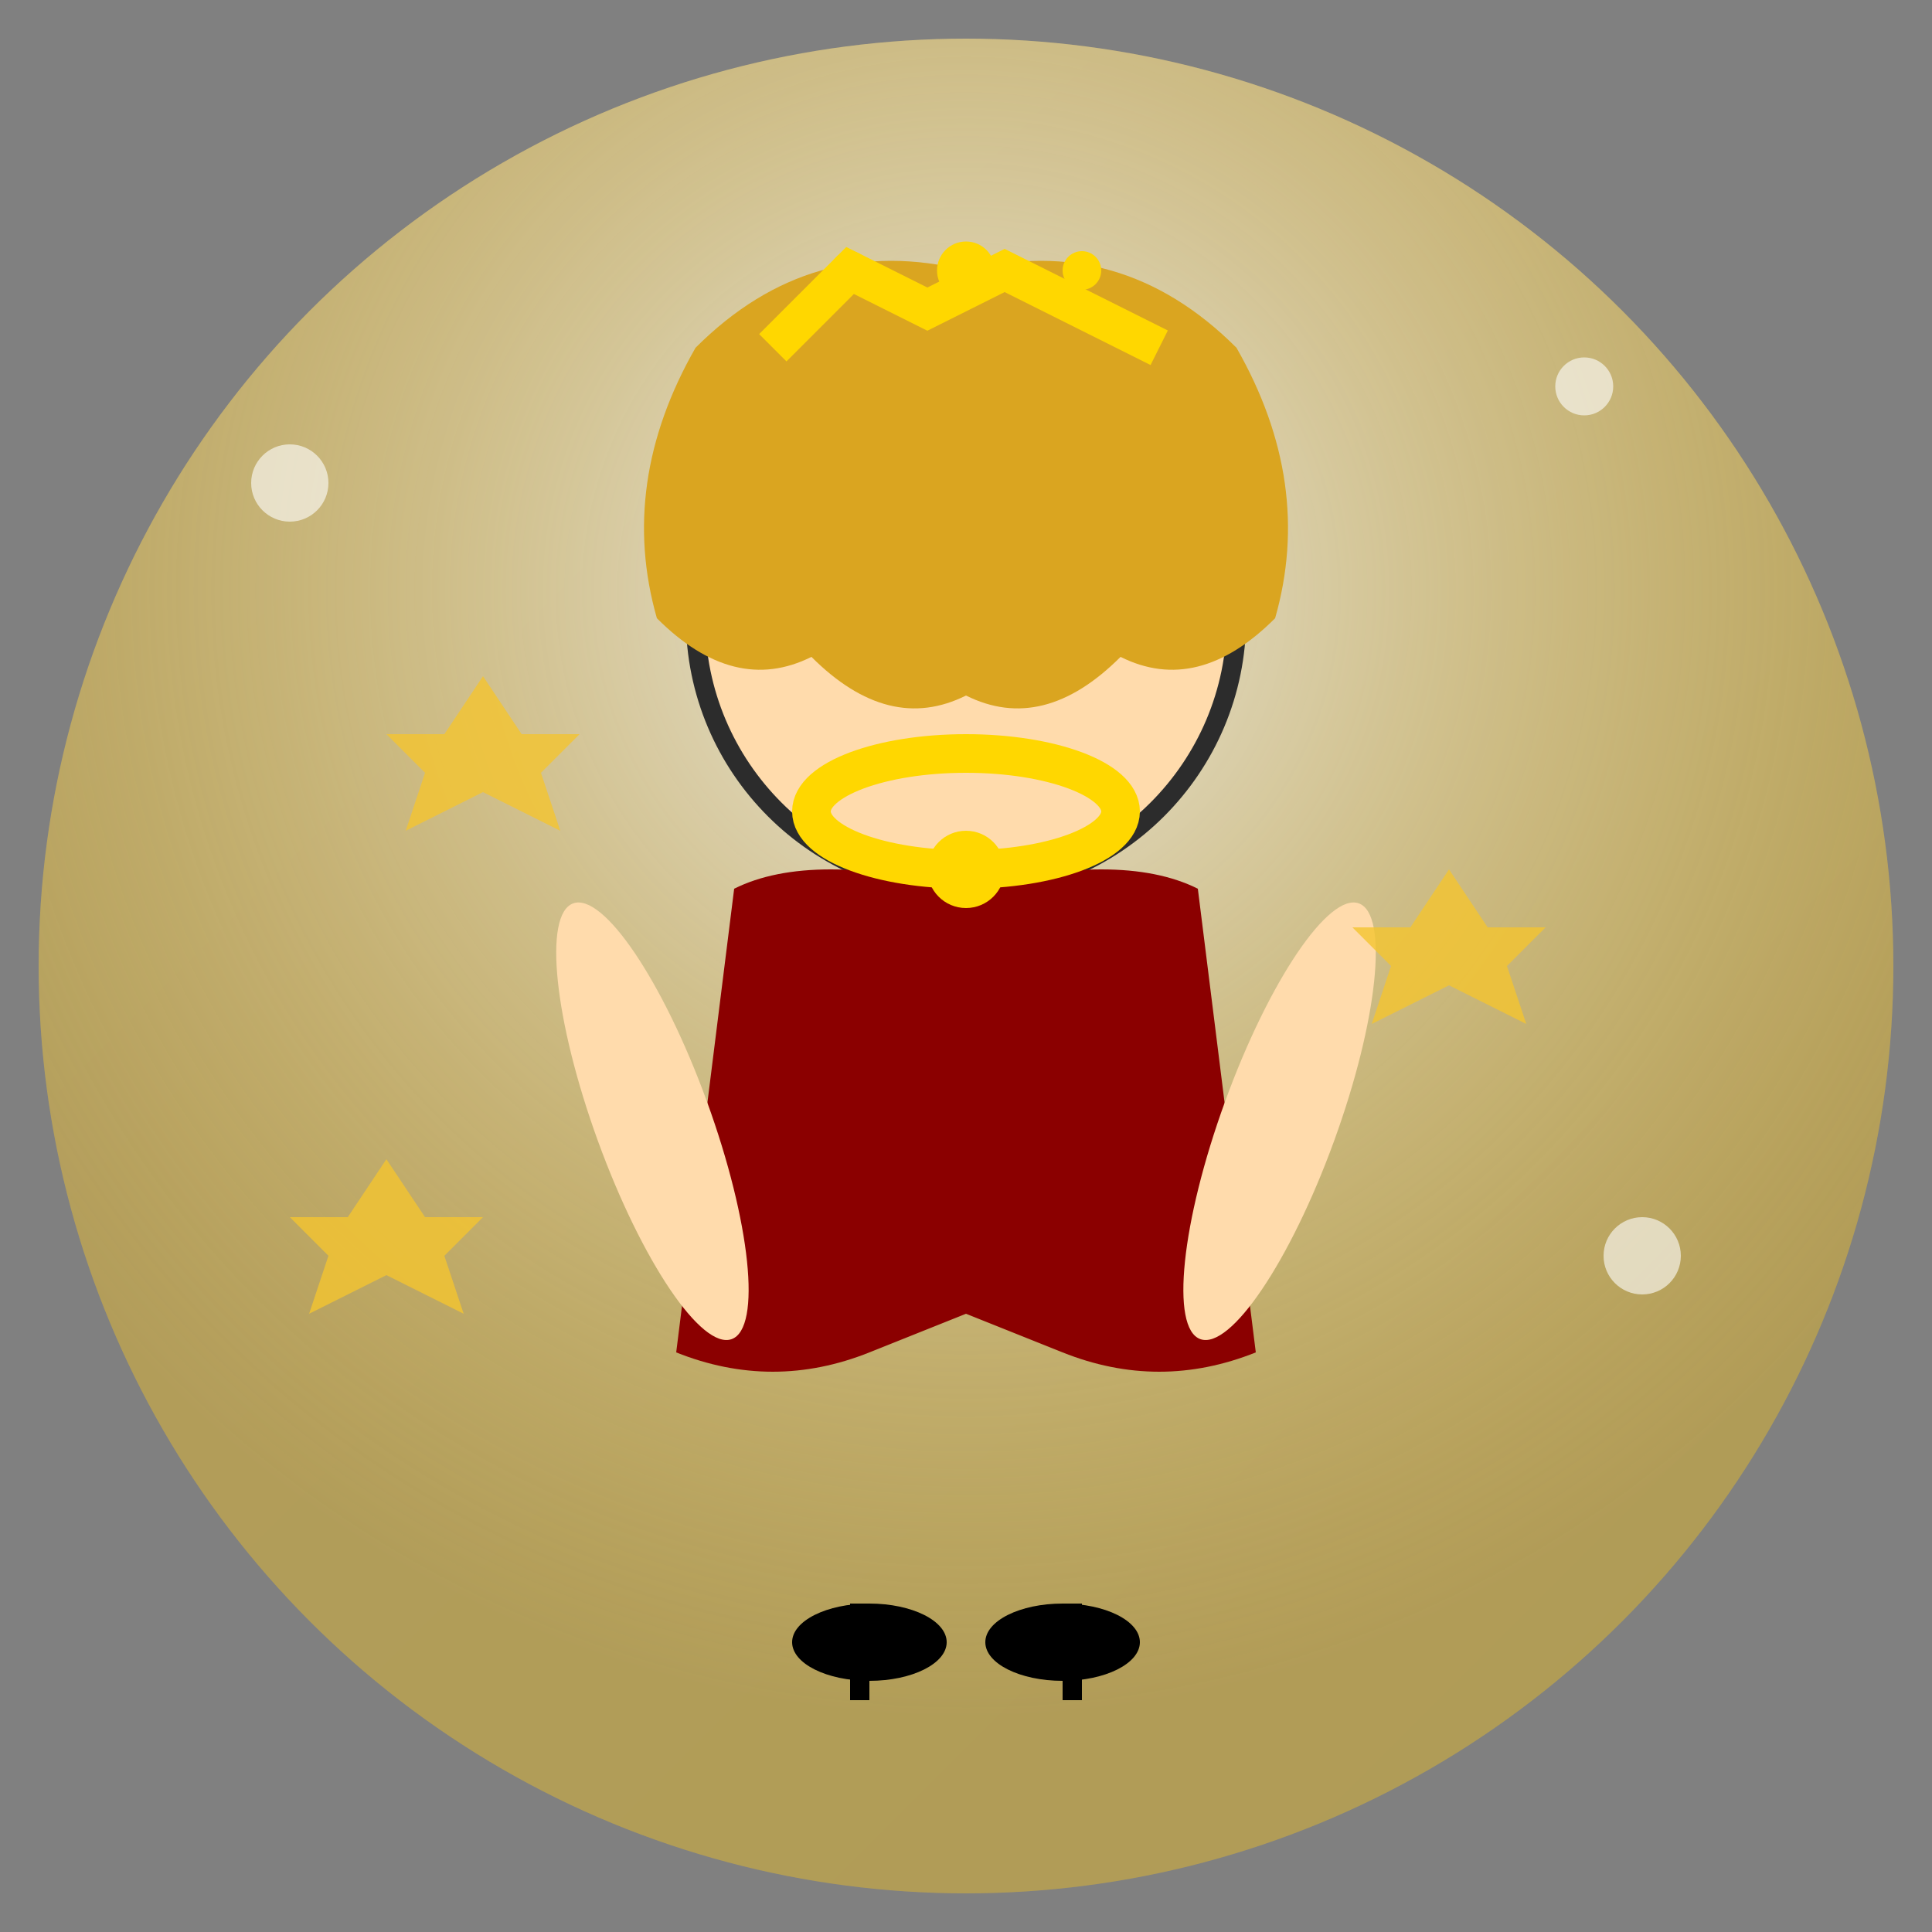 <svg width="100" height="100" viewBox="0 0 100 100" xmlns="http://www.w3.org/2000/svg">
    <rect x="0" y="0" width="100" height="100" fill="#808080" stroke="none"/>
    <defs>
        <linearGradient id="celebGrad1" x1="0%" y1="0%" x2="100%" y2="100%">
            <stop offset="0%" style="stop-color:#f4c430;stop-opacity:1" />
            <stop offset="100%" style="stop-color:#e6b800;stop-opacity:1" />
        </linearGradient>
        <radialGradient id="spotlight" cx="50%" cy="30%" r="60%">
            <stop offset="0%" style="stop-color:#ffffff;stop-opacity:0.8" />
            <stop offset="100%" style="stop-color:#f4c430;stop-opacity:0.3" />
        </radialGradient>
    </defs>
    
    <!-- Background with spotlight effect -->
    <circle cx="50" cy="50" r="48" fill="url(#celebGrad1)" opacity="0.2"/>
    <circle cx="50" cy="50" r="48" fill="url(#spotlight)"/>
    
    <!-- Celebrity figure -->
    <g transform="translate(50, 50)">
        <!-- Head -->
        <circle cx="0" cy="-18" r="14" fill="#ffdbac" stroke="#2c2c2c" stroke-width="1"/>
        
        <!-- Glamorous hair -->
        <path d="M-14 -32 Q-8 -38 0 -36 Q8 -38 14 -32 Q18 -25 16 -18 Q12 -14 8 -16 Q4 -12 0 -14 Q-4 -12 -8 -16 Q-12 -14 -16 -18 Q-18 -25 -14 -32" fill="#daa520"/>
        
        <!-- Body (elegant dress) -->
        <path d="M-12 -4 Q-8 -6 0 -4 Q8 -6 12 -4 L15 20 Q10 22 5 20 L0 18 L-5 20 Q-10 22 -15 20 Z" fill="#8b0000"/>
        
        <!-- Arms (posed elegantly) -->
        <ellipse cx="-18" cy="2" rx="3" ry="12" fill="#ffdbac" transform="rotate(-20)"/>
        <ellipse cx="18" cy="2" rx="3" ry="12" fill="#ffdbac" transform="rotate(20)"/>
        
        <!-- Jewelry - necklace -->
        <ellipse cx="0" cy="-8" rx="8" ry="3" fill="none" stroke="#ffd700" stroke-width="2"/>
        <circle cx="0" cy="-5" r="2" fill="#ffd700"/>
        
        <!-- High heels -->
        <ellipse cx="-5" cy="35" rx="4" ry="2" fill="#000000"/>
        <ellipse cx="5" cy="35" rx="4" ry="2" fill="#000000"/>
        <rect x="-6" y="33" width="1" height="5" fill="#000000"/>
        <rect x="5" y="33" width="1" height="5" fill="#000000"/>
        
        <!-- Crown/tiara -->
        <path d="M-10 -32 L-6 -36 L-2 -34 L2 -36 L6 -34 L10 -32" stroke="#ffd700" stroke-width="2" fill="none"/>
        <circle cx="-6" cy="-36" r="1" fill="#ffd700"/>
        <circle cx="0" cy="-36" r="1.5" fill="#ffd700"/>
        <circle cx="6" cy="-36" r="1" fill="#ffd700"/>
        
        <!-- Stars around figure -->
        <g fill="#f4c430" opacity="0.8">
            <path d="M-25 -15 L-23 -12 L-20 -12 L-22 -10 L-21 -7 L-25 -9 L-29 -7 L-28 -10 L-30 -12 L-27 -12 Z"/>
            <path d="M25 -5 L27 -2 L30 -2 L28 0 L29 3 L25 1 L21 3 L22 0 L20 -2 L23 -2 Z"/>
            <path d="M-30 10 L-28 13 L-25 13 L-27 15 L-26 18 L-30 16 L-34 18 L-33 15 L-35 13 L-32 13 Z"/>
        </g>
        
        <!-- Paparazzi camera flashes -->
        <g opacity="0.6">
            <circle cx="-35" cy="-25" r="2" fill="#ffffff"/>
            <circle cx="32" cy="-30" r="1.5" fill="#ffffff"/>
            <circle cx="35" cy="15" r="2" fill="#ffffff"/>
        </g>
    </g>
</svg>
